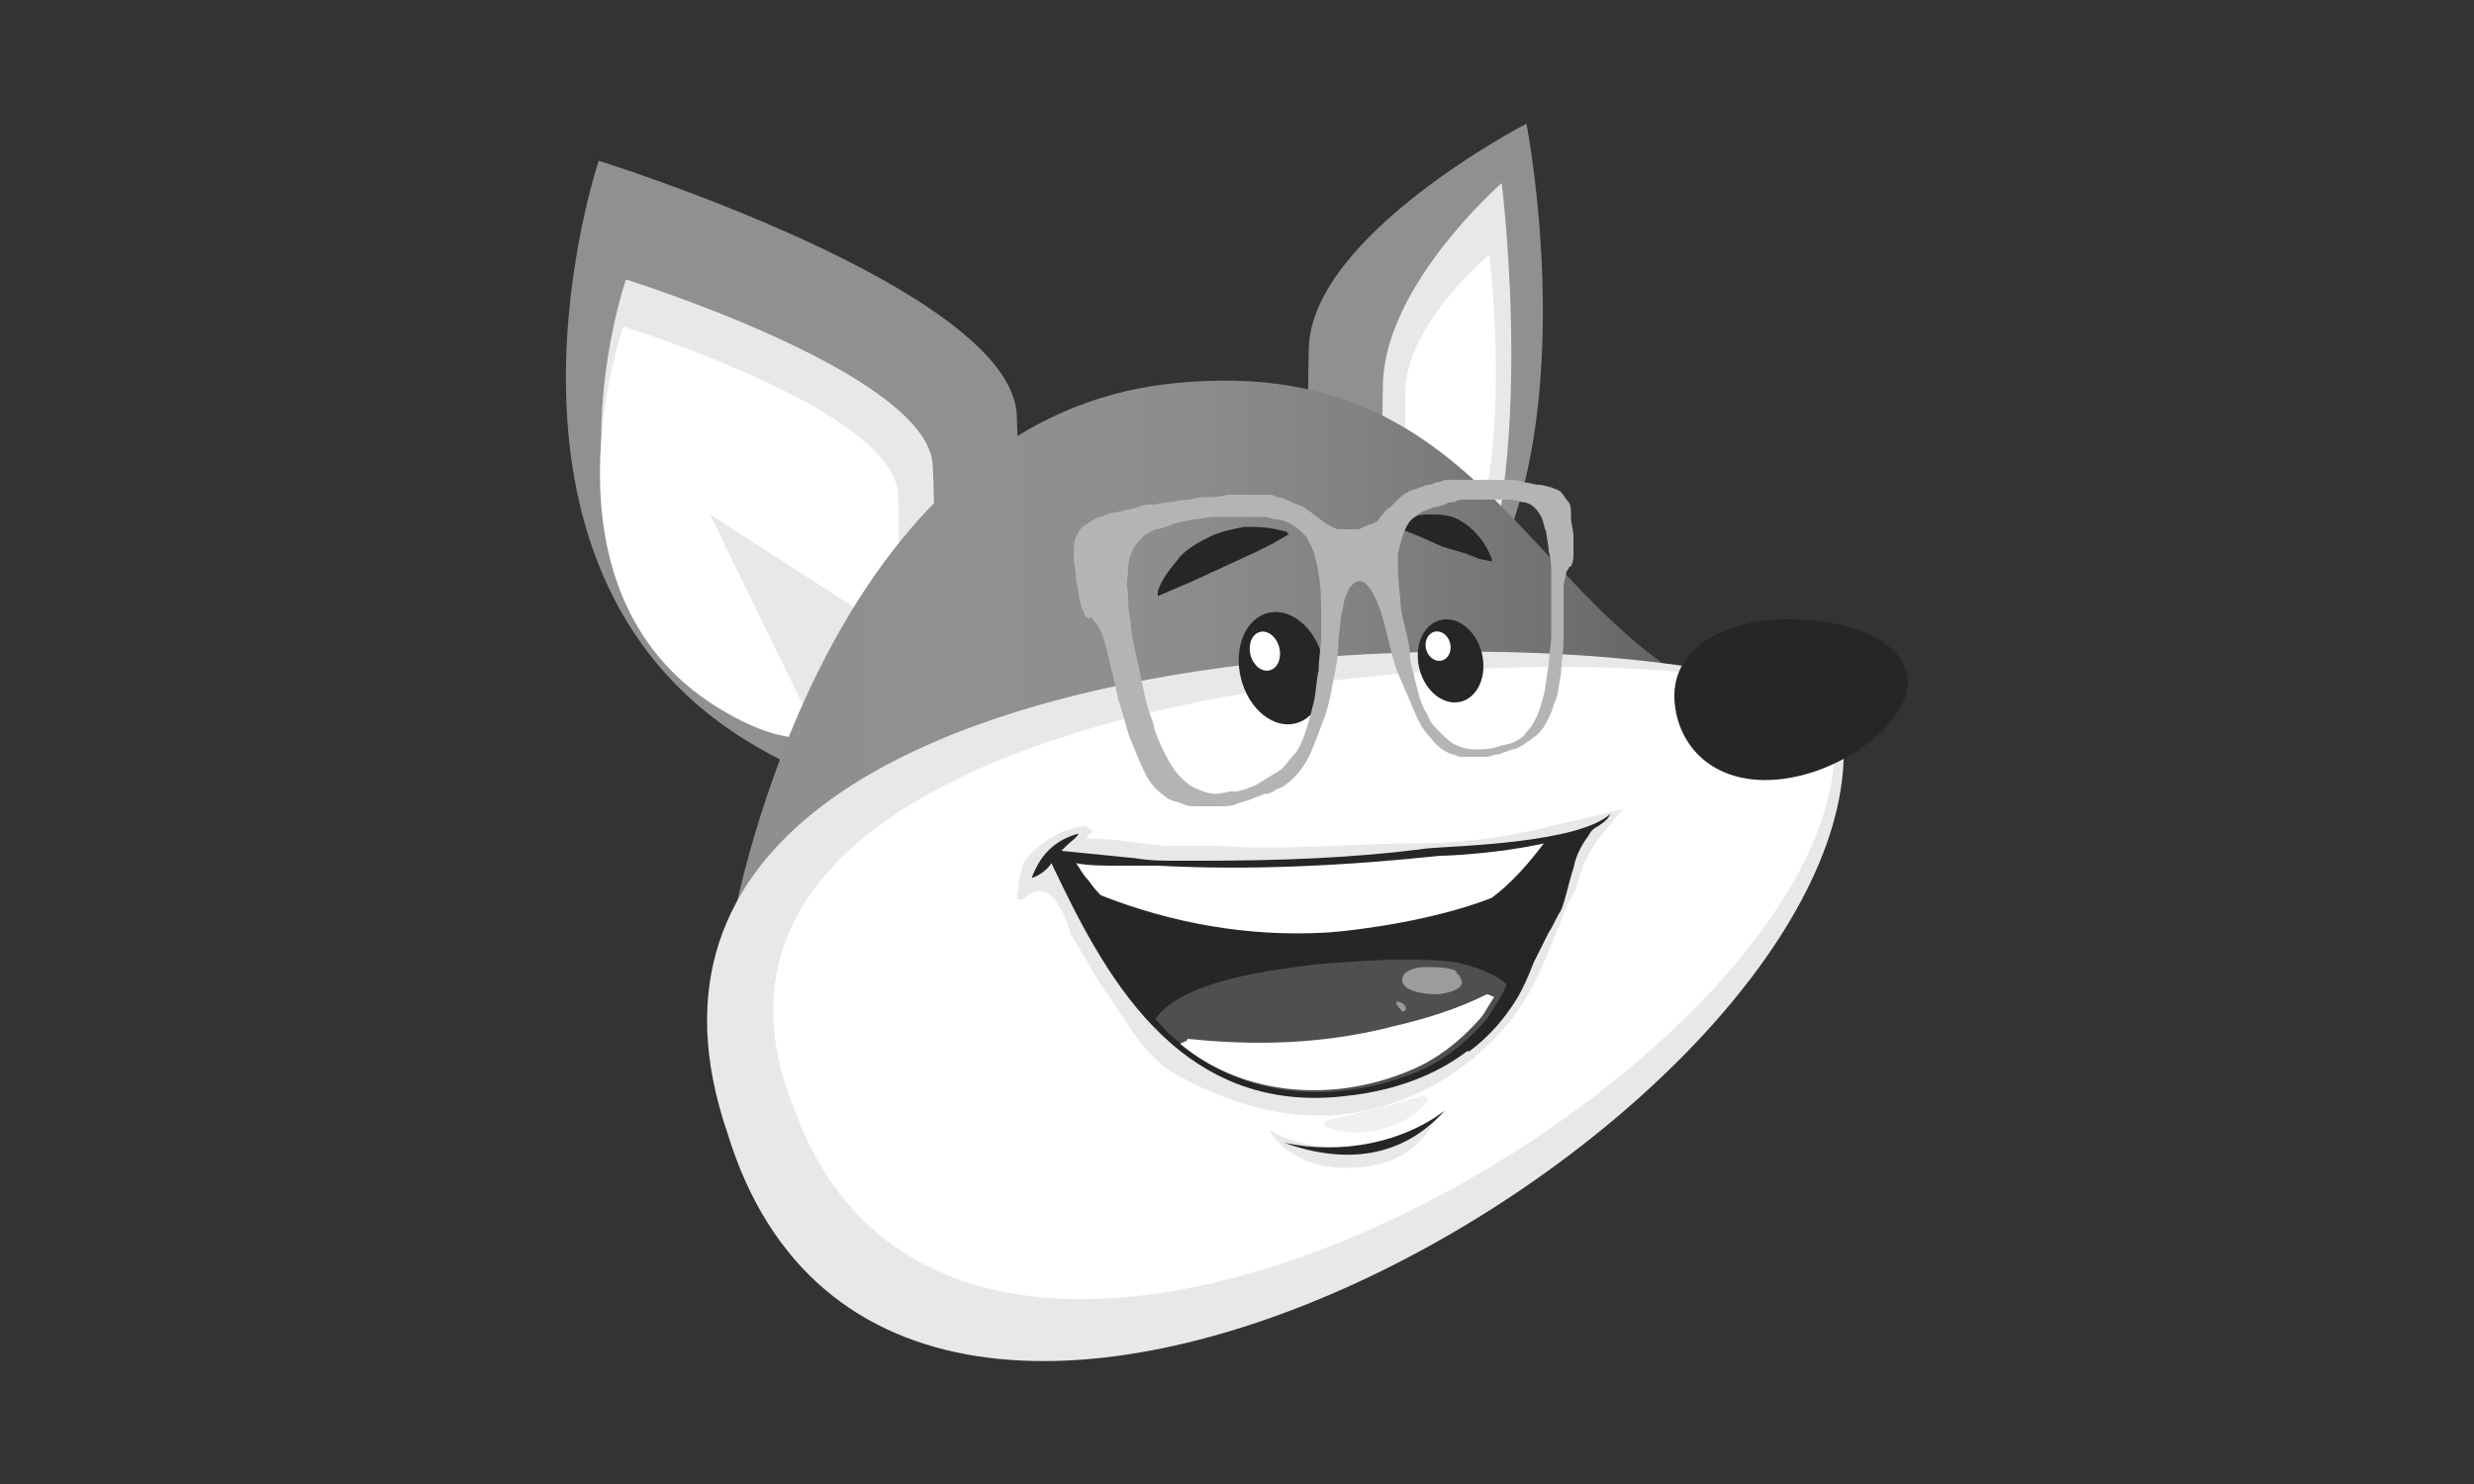 <svg enable-background="new 0 0 100 60" viewBox="0 0 100 60" xmlns="http://www.w3.org/2000/svg" xmlns:xlink="http://www.w3.org/1999/xlink"><rect x="0" y="0" width="100" height="60" fill="#333333" stroke="none"/><defs><clipPath id="a"><path d="m61.7 5s-8.7 4.5-8.8 9.1c-.1 4.5-.2 17.8 5.7 11.5s3.1-20.6 3.1-20.6z"/></clipPath><clipPath id="b"><path d="m24.2 6.5s16.7 5.2 16.9 10.3c.2 5.2.4 20.2-11 13.1s-5.9-23.4-5.9-23.4z"/></clipPath><clipPath id="c"><use xlink:href="#e"/></clipPath><linearGradient id="d" gradientTransform="matrix(1 0 0 -1 0 62)" gradientUnits="userSpaceOnUse" x1="29.525" x2="73.975" y1="35.403" y2="35.403"><stop offset="0" stop-color="#8f8f8f"/><stop offset=".239" stop-color="#909090"/><stop offset=".402" stop-color="#8d8d8d"/><stop offset=".57" stop-color="#828282"/><stop offset=".741" stop-color="#727272"/><stop offset=".913" stop-color="#5c5c5c"/><stop offset="1" stop-color="#4f4f4f"/></linearGradient><path id="e" d="m60.7 7.4s-4.7 4.1-4.8 8.1c-.1 4.1-.1 15.9 3.1 10.3 3.3-5.6 1.7-18.4 1.7-18.4z"/></defs><path clip-path="url(#a)" d="m52.7 5h11.9v26.9h-11.9z" fill="#909090"/><path clip-path="url(#b)" d="m18.6 6.5h22.9v30.5h-22.9z" fill="#909090"/><use fill="#e8e8e8" xlink:href="#e"/><ellipse clip-path="url(#c)" cx="58.5" cy="17.3" fill="#e8e8e8" rx=".1" ry=".2"/><path d="m60.2 10.3s-3.4 2.8-3.4 5.6-.1 10.9 2.2 7.1 1.2-12.7 1.2-12.7z" fill="#fff"/><path d="m25.3 11.3s12.2 3.8 12.4 7.5c.2 3.8.3 14.8-8.1 9.6s-4.3-17.1-4.3-17.1z" fill="#e8e8e8"/><path d="m25.2 13.2s11 3.4 11.1 6.8.3 13.3-7.3 8.6-3.8-15.4-3.8-15.4z" fill="#fff"/><path d="m36.3 25.7-3.8 2.9-3.8-7.8z" fill="#e8e8e8"/><path d="m29.5 37.9s3.4-20.9 17.9-22.4 14.4 12.5 26.6 14c-7.1 2.9-44.5 8.4-44.5 8.4z" fill="url(#d)"/><path d="m74.5 29.7c1.4-5-53.2-7.6-45.1 16.1 6.8 22.3 46.3-.9 45.1-16.1z" fill="#e8e8e8"/><path d="m74.1 29.3c1.2-4.4-50.4-4.3-41.9 15.8 7.2 18.9 43.6-2.7 41.9-15.8z" fill="#fff"/><ellipse cx="51.8" cy="27" fill="#262626" rx="1.7" ry="2.3" transform="matrix(.971 -.241 .241 .971 -4.995 13.282)"/><ellipse cx="51.1" cy="26.3" fill="#fff" rx=".6" ry=".8" transform="matrix(.971 -.241 .241 .971 -4.83 13.104)"/><ellipse cx="58.6" cy="26.7" fill="#262626" rx="1.3" ry="1.7" transform="matrix(.971 -.241 .241 .971 -4.702 14.917)"/><ellipse cx="58.1" cy="26.1" fill="#fff" rx=".5" ry=".6" transform="matrix(.971 -.241 .241 .971 -4.577 14.783)"/><path d="m46.8 23.9c.2-.6.6-1 .9-1.4.4-.4.8-.6 1.2-.8s.9-.3 1.4-.4c.5 0 1 0 1.7.2l.1.1-.7.4-.6.3-1.3.6-1.3.6-.7.3-.7.3z" fill="#262626"/><path d="m56.5 21.2c.5-.3.9-.4 1.2-.4.4 0 .7 0 1 .1s.6.3.9.6.5.6.7 1.1v.1l-.5-.1-.5-.2-1-.3-.9-.4-.5-.2-.5-.2z" fill="#262626"/><path d="m41.5 34.7c.6-.7 1.5-1.2 2.3-1.3.1 0 .5.2.3.3-.1 0-.1.1-.2.2 1.1 0 2.1.2 3.2.3h2.2c2.6.2 5.3-.1 7.8-.1 1.7 0 3.5-.2 5.2-.6 1.1-.3 2.2-.5 3.3-.8-.6.8-1.4 1.5-1.7 2.6-.1.2-.1.4-.2.6-.1.3-.3.5-.4.8-.5 1.3-1 2.6-1.7 3.8-1.6 2.4-4 4-6.9 4.5-2.6.4-5.2-.4-7.4-1.7-1.2-.8-1.8-2.1-2.6-3.2-.5-.7-.9-1.5-1.4-2.3-.2-.5-.7-2.5-1.9-1.5-.1.1-.2.1-.3 0 .1-.6.1-1.2.4-1.6z" fill="#e8e8e8"/><path d="m43.6 33.7c-.1.2-.3.3-.5.5-.1.1-.1.1-.2.2 1 .1 2 .2 3 .3.6.1 1.1.1 1.7.1h1c3 0 6.1-.1 9.1-.5 1.1-.1 6.1-.2 7.4-1.4-.1.2-.2.3-.5.5-.2.1-.3.2-.4.4-.3.4-.5.8-.6 1.3-.2.6-.3 1.2-.5 1.7-.2.3-.3.6-.5.9-.2.4-.4.8-.6 1.2-.2.5-.4 1-.7 1.5-.5.8-1.1 1.5-1.9 2.1 0 0 0 0-.1 0-1.3 1-3 1.6-4.8 1.8-7 .9-10-5.2-12-9.4-.2.3-.5.5-.8.6.3-.8.8-1.5 1.9-1.8z" fill="#262626"/><path d="m53.1 39c1.2-.1 2.4-.2 3.6-.2.7 0 1.4 0 2.1.1.5.1 1.6.4 2.1.9-.2.5-.5.9-.8 1.4-.7.8-1.5 1.5-2.5 2-3.6 1.6-7.5 1.2-10.1-1.2-.3-.2-.5-.5-.8-.8 1.1-1.6 4.9-2 6.4-2.2z" fill="#4f4f4f"/><path d="m48 42c2.8.3 5.6.2 8.3-.5 1.3-.3 2.6-.7 3.8-1.3.1 0 .2.1.3.1-.2.3-.3.5-.5.8-.7.8-1.5 1.5-2.5 2-3.4 1.6-7.2 1.2-9.7-.9.2-.1.3-.1.3-.2z" fill="#fff"/><path d="m44 35.6c-.2-.2-.3-.4-.5-.7.5.1 1.1.1 1.7.1h1.6c3.8.2 7.6 0 11.4-.4.4 0 2.4-.1 4.2-.5-.6.8-1.3 1.6-2.1 2.2-2.3.9-5.3 1.3-6.6 1.4-3.3.2-6.4-.4-9.2-1.5-.1-.1-.3-.3-.5-.6z" fill="#fff"/><path d="m56.7 39.5c.1-.3.6-.4.9-.4.4 0 .8 0 1.1.1.1 0 .2.1.2.2 0 0 .1 0 .1.1.4.5-.6.7-1 .7-.3 0-1.5-.1-1.3-.7z" fill="#9c9c9c"/><path d="m58 45.2s-3.3 2.3-6.7.5c0 0 .9 1.7 3.5 1.5 2.6-.1 3.2-2 3.2-2z" fill="#e8e8e8"/><path d="m56.5 40.5c.2 0 .5.3.2.4-.1-.1-.4-.4-.2-.4z" fill="#9c9c9c"/><path d="m53.6 45.3c1.3-.3 2.6-.6 3.9-1 .1 0 .3.1.2.2-.8 1.1-2.7 1.6-4 1.1-.1 0-.3-.2-.1-.3z" fill="#f0f0f0"/><path d="m58.4 44.9c-1.7 1.9-4 2.2-6.5 1.3 2.3.5 4.8 0 6.5-1.3z" fill="#262626"/><path d="m67.7 28.5c.2 1.8 1.7 3.3 4.3 3s5.3-2.4 5.1-4.1c-.2-1.8-3.2-2.6-5.9-2.3-2.5.4-3.7 1.7-3.5 3.4z" fill="#262626"/><path d="m63.4 20.3c.1.1.1.3.1.6s.1.5.1.8v.8c0 .2-.1.4-.1.4s-.1 0-.1.1c0 0-.1.1-.1.2s-.1.3-.1.6v1 1.1c0 .4-.1.9-.1 1.3-.1.5-.1.9-.3 1.3-.1.4-.3.7-.4.9-.1.1-.2.3-.4.4-.1.1-.3.2-.4.3-.2.1-.3.2-.5.2-.2.1-.3.1-.5.2-.2 0-.4.1-.5.1-.2 0-.4 0-.5 0-.2 0-.3 0-.5 0s-.3-.1-.4-.1c-.3-.1-.6-.3-.9-.7-.3-.3-.5-.7-.7-1.2s-.4-.9-.6-1.4-.3-1-.4-1.4-.2-.8-.3-1.1-.2-.5-.3-.7-.2-.3-.3-.4-.2-.1-.3-.1-.2.1-.3.2-.1.2-.2.4-.1.5-.2.8c0 .3-.1.7-.1 1.1 0 .5-.1 1-.2 1.5s-.2 1.1-.4 1.6-.4 1.1-.6 1.5-.5.8-.9 1.1c-.1.1-.3.2-.4.2-.1.1-.3.2-.5.2-.2.1-.3.1-.5.2s-.4.1-.6.2-.5.1-.7.1c-.3 0-.5 0-.8 0s-.5 0-.7-.1-.5-.1-.7-.3c-.3-.2-.6-.5-.8-.9s-.4-.9-.6-1.4-.3-1.1-.5-1.6c-.1-.5-.2-1-.3-1.3-.1-.5-.2-.9-.3-1.2s-.2-.5-.3-.6-.2-.2-.2-.3c0 .1-.1.1-.1.1-.1 0-.2-.2-.3-.5s-.1-.6-.2-1c0-.4-.1-.7-.1-1s0-.6.1-.8.2-.4.4-.5.4-.3.6-.3c.2-.1.5-.2.7-.2.3-.1.5-.1.8-.2.2-.1.4-.1.6-.1s.4-.1.7-.1c.2 0 .4-.1.7-.1.2 0 .4-.1.7-.1s.6 0 .9-.1h.8.7c.2 0 .4 0 .5.1.2 0 .4.1.6.2s.3.1.5.2c.1.1.3.2.4.3s.3.2.4.3.2.1.3.2c.1 0 .2.1.3.1h.3.4c.1 0 .2 0 .3-.1.1 0 .2-.1.3-.1s.2-.1.2-.1c.1 0 .1-.1.2-.2s.2-.3.4-.4c.1-.1.2-.2.3-.3s.2-.2.4-.3c.1-.1.3-.1.5-.2.1 0 .2-.1.3-.1s.2 0 .3-.1c.1 0 .2 0 .4-.1h.4.7.7.7c.2 0 .5 0 .7.1.2 0 .4.1.6.1s.4.1.5.1c.2.1.3.1.4.2s.2.3.3.4zm-13.7 11.7s.1 0 0 0h.1.1s0 0 .1 0c.4-.1.7-.2 1-.4s.5-.3.8-.5c.2-.2.4-.5.6-.7.2-.3.3-.6.4-.9s.2-.7.3-1.1.1-.9.2-1.3c0-.5.1-.9.1-1.4 0-.4 0-.9 0-1.2 0-.8-.1-1.4-.2-1.8-.1-.5-.3-.8-.4-1-.2-.2-.4-.4-.6-.5s-.4-.2-.6-.2-.3-.1-.5-.1-.4 0-.6 0-.4 0-.7 0c-.2 0-.5 0-.7 0-.3 0-.6.1-.9.1-.3.1-.6.1-.8.2-.3.1-.5.2-.7.2-.2.1-.4.2-.5.3s-.3.3-.4.5-.2.5-.2.8-.1.6 0 1c0 .4 0 .7.1 1.1 0 .4.1.8.2 1.3.1.4.2.9.3 1.4s.2.9.4 1.4c.1.5.3.9.5 1.3s.4.7.6.9.4.4.7.5c.2.1.5.2.8.2-.2 0 .2 0 .5-.1m13-8.8c0-.3 0-.6-.1-.9 0-.3-.1-.6-.1-.8-.1-.2-.1-.4-.2-.6s-.2-.3-.3-.4-.3-.2-.5-.2c-.2-.1-.4-.1-.7-.1s-.5 0-.8 0-.6 0-.8 0c-.1 0-.3 0-.4.1-.1 0-.3 0-.4.1-.1 0-.2.1-.4.1-.1 0-.2.1-.3.1-.2.1-.3.1-.5.3-.2.1-.3.3-.4.5s-.2.6-.3 1c0 .5 0 1 .1 1.8 0 .4.1.8.2 1.2s.2.8.2 1.3c.1.4.2.8.3 1.2s.2.7.4 1c.1.3.3.5.5.7s.4.4.6.5.5.2.8.2.6 0 .9-.1 0 0 0 0c.3-.1.5-.1.7-.2s.4-.2.5-.4c.2-.2.3-.4.4-.6s.2-.5.3-.9.1-.8.2-1.2c0-.4.1-.8.1-1.2s0-.8 0-1.2c0-.6 0-1 0-1.3" fill="#b4b4b4"/></svg>